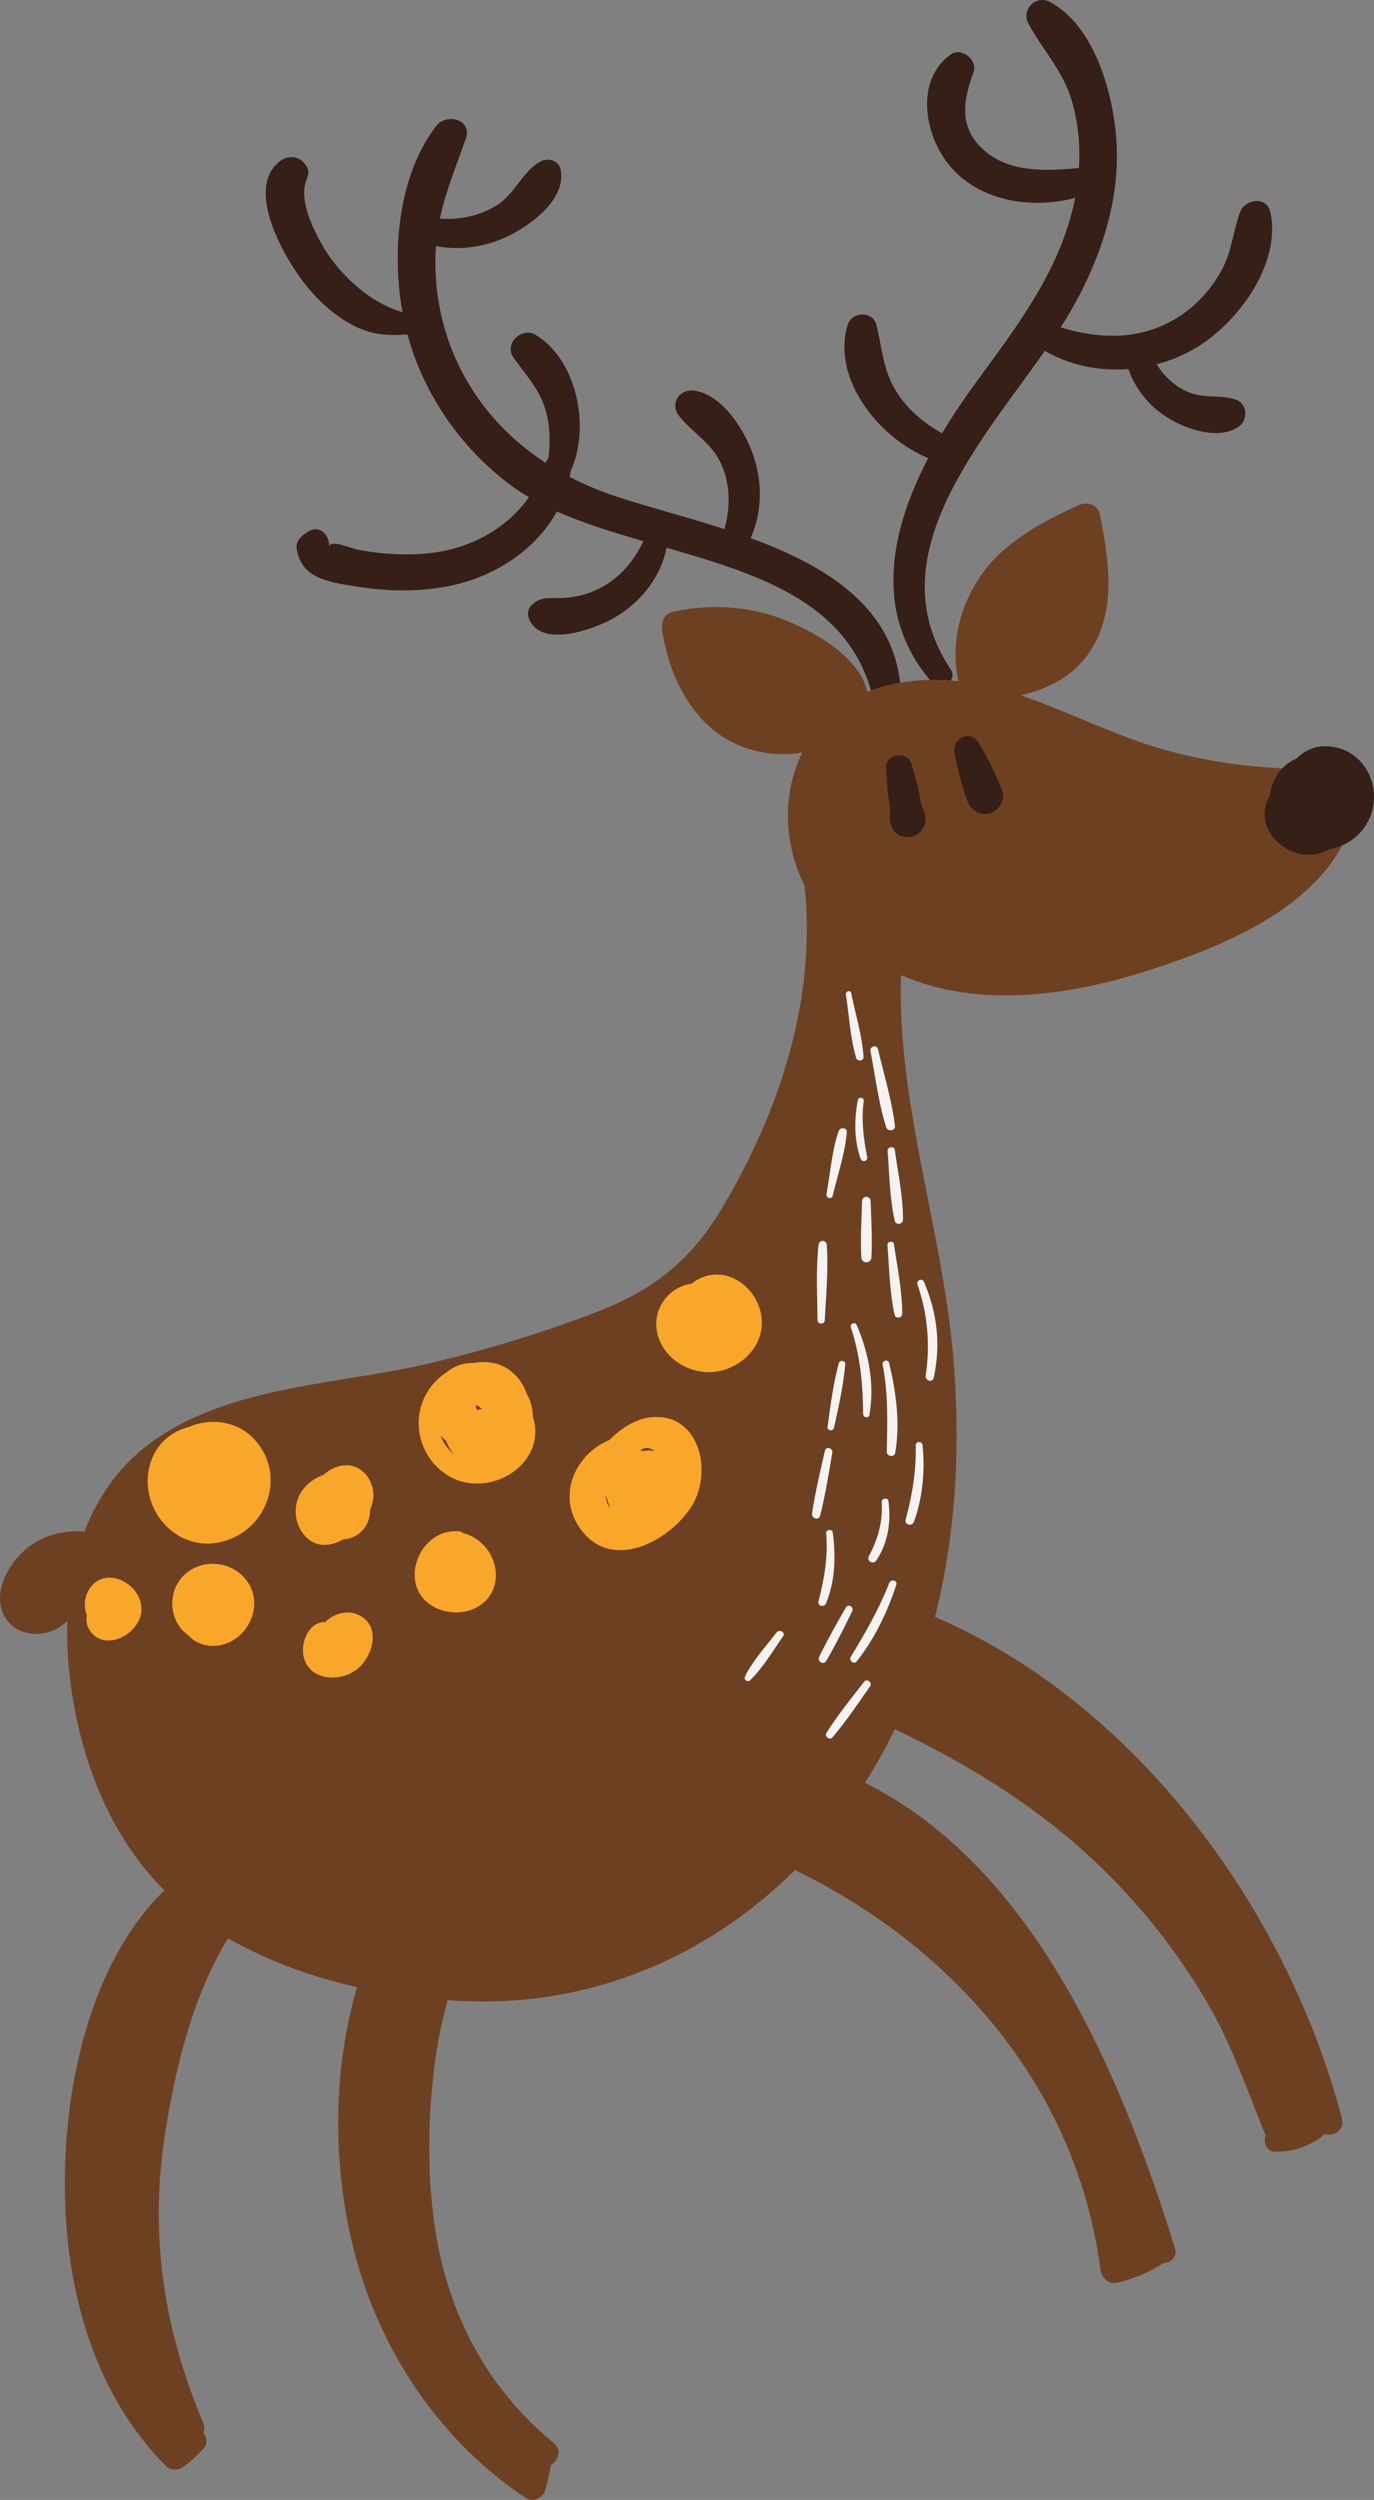 <?xml version="1.0" encoding="UTF-8" standalone="no"?>
<!-- Created with Inkscape (http://www.inkscape.org/) -->

<svg
   xmlns:dc="http://purl.org/dc/elements/1.1/"
   xmlns:cc="http://creativecommons.org/ns#"
   xmlns:rdf="http://www.w3.org/1999/02/22-rdf-syntax-ns#"
   xmlns:svg="http://www.w3.org/2000/svg"
   xmlns="http://www.w3.org/2000/svg"
   xmlns:sodipodi="http://sodipodi.sourceforge.net/DTD/sodipodi-0.dtd"
   xmlns:inkscape="http://www.inkscape.org/namespaces/inkscape"
   width="74.548mm"
   height="135.554mm"
   viewBox="0 0 264.145 480.31"
   id="svg7585"
   version="1.1"
   inkscape:version="0.91 r13725"
   sodipodi:docname="male_deer.svg">
  <rect x="0" y="0" width="264.145" height="480.31" fill="#808080" stroke="none"/>
  <defs
     id="defs7587" />
  <sodipodi:namedview
     id="base"
     pagecolor="#ffffff"
     bordercolor="#666666"
     borderopacity="1.0"
     inkscape:pageopacity="0.0"
     inkscape:pageshadow="2"
     inkscape:zoom="0.35"
     inkscape:cx="-87.213271"
     inkscape:cy="-39.844921"
     inkscape:document-units="px"
     inkscape:current-layer="layer1"
     showgrid="false"
     inkscape:window-width="1366"
     inkscape:window-height="726"
     inkscape:window-x="0"
     inkscape:window-y="0"
     inkscape:window-maximized="1" />
  <g
     inkscape:label="Layer 1"
     inkscape:groupmode="layer"
     id="layer1"
     transform="translate(-30.785,-12.207)">
    <path
       d="m 175.1,115.602 c 2.229,-5.069 2.295,-10.735 0.475,-15.999 -1.644,-4.754 -5.846,-11.54 -11.279,-12.326 -2.959,-0.429 -4.86,2.558 -2.885,4.955 2.888,3.506 6.441,5.156 8.26,9.69 1.576,3.926 1.468,7.956 0.388,11.945 -7.404,-2.405 -14.806,-4.277 -20.8,-6.261 -3.125,-1.034 -6.121,-2.299 -8.969,-3.779 0.081,-0.386 0.171,-0.767 0.235,-1.16 3.805,-8.501 1.169,-21.314 -6.785,-26.133 -2.575,-1.56 -6.11,1.654 -4.287,4.289 2.409,3.484 5.099,6.121 6.269,10.367 0.845,3.066 0.855,6.019 0.504,9.016 -0.22,0.245 -0.405,0.555 -0.54,0.935 -7.478,-4.871 -13.55,-11.538 -17.36,-20.136 -2.885,-6.511 -4.119,-13.619 -3.788,-20.725 0.014,-0.273 0.051,-0.531 0.07,-0.8 4.725,0.927 9.7,0.154 14.053,-2.002 4.465,-2.212 11.037,-7.111 9.893,-12.727 -0.349,-1.709 -2.415,-2.272 -3.796,-1.545 -3.575,1.885 -4.973,6.395 -8.691,8.582 -3.33,1.96 -6.991,2.705 -10.717,2.416 1.116,-5.268 3.154,-10.141 4.994,-15.394 1.271,-3.634 -3.74,-4.969 -5.704,-2.405 -7.279,9.505 -8.601,24.035 -6.48,35.778 -6.731,-1.929 -12.743,-7.839 -15.851,-13.631 -1.606,-2.993 -3.474,-7.07 -2.965,-10.474 0.234,-1.564 1.311,-2.565 0.278,-4.094 -1.278,-1.889 -3.494,-2.087 -5.207,-0.67 -6.276,5.185 0.555,17.391 4.131,22.314 2.425,3.336 5.43,6.338 8.985,8.46 4.026,2.405 7.304,2.686 11.594,2.379 3.114,11.546 10.291,21.855 19.864,28.984 1.097,0.816 2.269,1.566 3.481,2.28 -3.121,4.441 -7.739,7.701 -13.075,9.466 -4.29,1.419 -8.899,1.706 -13.383,1.44 -2.116,-0.125 -4.216,-0.41 -6.301,-0.785 -1.511,-0.271 -5.452,-2.13 -5.704,-0.552 0.334,-2.091 -1.77,-4.384 -3.899,-2.998 -0.259,0.169 -0.517,0.338 -0.776,0.506 -0.83,0.54 -1.663,1.584 -1.524,2.655 0.748,5.825 6.001,6.537 11.056,7.369 6.411,1.055 12.986,1.2 19.345,-0.274 8.155,-1.887 15.65,-6.885 19.63,-14.079 5.105,2.266 10.81,4.014 16.631,5.695 -1.998,4.241 -5.111,7.729 -9.524,9.595 -2.191,0.927 -4.44,1.319 -6.81,1.347 -2.174,0.028 -3.571,-0.216 -5.19,1.395 -0.786,0.784 -0.807,1.875 -0.364,2.822 2.47,5.28 12.033,1.876 15.744,-0.133 5.305,-2.869 9.408,-7.791 10.599,-13.749 18.446,5.282 36.847,11.024 40.161,31.269 0.471,2.882 4.803,2.03 4.909,-0.664 0.705,-18.026 -13.377,-26.776 -28.892,-32.456"
       style="fill:#361f16;fill-opacity:1;fill-rule:nonzero;stroke:none"
       id="path470"
       inkscape:connector-curvature="0" />
    <path
       d="m 268.109,88.892 c -3.139,-0.876 -6.205,-0.05 -9.306,-1.535 -2.409,-1.153 -4.284,-2.96 -5.665,-5.159 2.777,-0.731 5.446,-1.843 7.866,-3.344 7.971,-4.94 16.099,-16.012 14.015,-25.859 -0.671,-3.178 -4.901,-2.576 -5.854,0 -1.339,3.619 -1.522,7.361 -3.394,10.869 -2.089,3.916 -5.14,7.286 -8.96,9.571 -6.997,4.186 -14.721,3.931 -22.116,1.676 0.333,-0.52 0.66,-1.036 0.971,-1.546 6.164,-10.102 10.469,-22 9.769,-33.985 -0.53,-9.066 -4.105,-22.352 -12.785,-26.99 -2.696,-1.44 -5.609,1.449 -4.154,4.154 2.776,5.159 6.615,8.973 8.339,14.814 1.242,4.207 1.645,8.588 1.376,12.938 -6.181,0.549 -13.155,0.97 -18.135,-3.316 -5.062,-4.356 -4.149,-9.63 -2.134,-15.089 0.875,-2.37 -2.331,-4.911 -4.418,-3.396 -6.915,5.022 -5.029,15.644 -0.081,21.459 5.747,6.754 15.689,8.303 24.02,6.067 -0.1,0.51 -0.191,1.02 -0.309,1.525 -3.024,13.09 -11.146,23.549 -18.905,34.17 -2.165,2.964 -4.336,6.169 -6.348,9.534 -3.632,-1.98 -6.789,-4.699 -8.96,-8.277 -2.406,-3.966 -2.576,-8.137 -3.661,-12.495 -0.703,-2.819 -4.772,-2.663 -5.555,0 -3.07,10.446 6.117,21.704 15.506,25.546 -7.316,14.037 -10.734,30.102 0.855,43.237 1.641,1.86 4.855,-0.585 3.459,-2.67 -14.32,-21.379 5.56,-43.306 18.111,-61.18 4.8,2.82 10.476,3.928 16.054,3.502 1.452,4.07 4.196,7.386 7.965,9.595 3.561,2.087 9.39,4.013 13.134,1.551 2.072,-1.363 1.82,-4.664 -0.701,-5.367"
       style="fill:#361f16;fill-opacity:1;fill-rule:nonzero;stroke:none"
       id="path472"
       inkscape:connector-curvature="0" />
    <path
       d="m 210.537,322.882 c 4.162,-16.494 4.973,-33.831 3.436,-50.742 -2.208,-24.308 -10.73,-48.061 -9.981,-72.581 14.777,6.411 32.087,4.027 47.219,-0.794 17.756,-5.659 40.776,-15.274 40.811,-37.181 10e-4,-1.199 -1.188,-1.861 -2.181,-1.712 -0.266,-0.071 -0.555,-0.115 -0.884,-0.099 -11.401,0.58 -22.751,-0.339 -33.785,-3.365 -9.71,-2.664 -18.62,-7.351 -28.105,-10.599 5.166,-1.269 9.955,-3.562 13.119,-8.22 5.388,-7.933 3.768,-17.805 2.033,-26.621 -0.381,-1.936 -2.627,-2.394 -4.146,-1.686 -7.595,3.539 -14.946,7.365 -19.504,14.703 -3.527,5.68 -5.015,12.599 -3.513,19.09 -6.027,-0.62 -12.179,-0.114 -17.524,2.05 -1.404,-6.284 -9.145,-10.901 -14.581,-13.273 -7.272,-3.171 -15.124,-3.78 -22.85,-2.099 -1.651,0.36 -2.246,2.084 -2.02,3.559 1.346,8.781 5.656,17.791 14.039,21.793 3.336,1.594 8.59,2.59 12.916,1.651 -0.051,0.105 -0.106,0.203 -0.156,0.307 -3.928,8.411 -3.237,17.571 0.59,25.378 2.28,21.795 -4.834,43.395 -15.92,61.951 -6.174,10.334 -13.554,15.918 -24.733,20.149 -10.366,3.921 -21.011,7.16 -31.805,9.676 -17.113,3.989 -37.009,4.17 -52.01,14.31 -6.809,4.603 -11.28,10.88 -13.979,17.95 -4.036,-0.361 -8.319,0.801 -11.41,3.498 -3.033,2.645 -5.685,7.178 -4.567,11.332 1.149,4.275 5.871,5.742 9.711,4.261 1.077,-0.415 2.085,-1.095 2.982,-1.938 -0.114,3.31 0.019,6.646 0.371,9.941 1.633,15.293 7.245,30.849 18.269,41.836 -12.151,11.821 -17.399,30.648 -18.745,46.929 -1.857,22.471 2.638,47.13 19.021,63.636 1.044,1.051 2.571,0.887 3.638,0 1.248,-0.959 2.413,-2.007 3.496,-3.146 0.931,-0.906 0.789,-2.214 0.139,-3.12 0.21,-0.616 0.217,-1.333 -0.098,-2.074 -7.659,-18.07 -10.356,-36.221 -7.276,-55.739 1.971,-12.498 5.275,-26.189 12.081,-37.286 7.556,4.35 16.084,7.431 24.799,9.387 -5.055,17.055 -4.661,36.689 0.096,53.157 5.273,18.253 16.476,34.428 32.329,45 1.38,0.92 3.32,-0.011 3.734,-1.519 0.455,-1.657 0.851,-3.169 1.093,-4.785 1.391,-0.86 2.152,-2.926 0.64,-4.171 -13.471,-11.099 -20.951,-25.91 -23.17,-43.199 -1.134,-8.838 -1.081,-17.865 -0.151,-26.72 0.495,-4.715 1.258,-9.424 2.494,-14.005 0.105,-0.393 0.214,-0.816 0.324,-1.252 1.51,0.101 3.013,0.184 4.494,0.226 24.231,0.689 46.034,-9.078 62.3,-25.219 30.49,14.819 54.109,41.775 58.7,76.609 0.23,1.741 1.554,3.111 3.446,2.625 3.056,-0.784 5.674,-1.833 8.335,-3.521 0.096,-0.061 0.171,-0.131 0.256,-0.198 1.425,0.01 2.853,-1.115 2.304,-2.88 -10.284,-33.076 -26.814,-73.005 -59.575,-89.414 2.095,-3.299 4.019,-6.735 5.734,-10.301 15.69,7.519 30.115,16.61 42.404,29.311 6.801,7.031 12.752,14.856 17.689,23.304 4.777,8.176 7.641,16.85 11.207,25.484 -0.546,1.312 0.176,3.118 1.959,3.103 2.205,-0.018 4.02,-0.362 6.03,-1.288 1.2,-0.552 2.438,-1.176 3.268,-2.109 1.684,0.559 3.989,-0.76 3.395,-3.016 -10.481,-39.861 -39.365,-79.698 -78.23,-96.335"
       style="fill:#6e4022;fill-opacity:1;fill-rule:nonzero;stroke:none"
       id="path474"
       inkscape:connector-curvature="0" />
    <path
       d="m 285.284,155.58 c -1.984,0.036 -3.837,0.981 -5.298,2.382 -2.959,1.254 -4.766,4.159 -5.111,7.27 -0.215,0.341 -0.409,0.695 -0.546,1.076 -2.397,6.649 5.897,12.395 11.69,9.223 0.076,-0.041 0.144,-0.096 0.219,-0.14 2.547,-0.431 4.964,-1.739 6.586,-3.865 4.861,-6.37 0.873,-16.101 -7.54,-15.946"
       style="fill:#361f16;fill-opacity:1;fill-rule:nonzero;stroke:none"
       id="path476"
       inkscape:connector-curvature="0" />
    <path
       d="m 208.3,167.768 c -0.621,-1.238 -0.682,-2.933 -1.039,-4.276 -0.389,-1.465 -0.814,-2.917 -1.188,-4.386 -0.684,-2.683 -5.162,-2.21 -4.936,0.667 0.117,1.502 0.185,3.006 0.286,4.509 0.087,1.304 0.625,3.045 0.451,4.326 -0.33,2.416 1.16,4.753 3.856,4.388 2.551,-0.345 3.675,-3.022 2.569,-5.228"
       style="fill:#361f16;fill-opacity:1;fill-rule:nonzero;stroke:none"
       id="path478"
       inkscape:connector-curvature="0" />
    <path
       d="m 223.48,164.175 c -1.286,-3.224 -2.769,-6.324 -4.562,-9.293 -1.551,-2.567 -5.15,-0.804 -4.645,1.959 0.574,3.134 1.386,6.191 2.461,9.194 0.637,1.778 2.384,2.97 4.304,2.442 1.666,-0.459 3.147,-2.538 2.442,-4.303"
       style="fill:#361f16;fill-opacity:1;fill-rule:nonzero;stroke:none"
       id="path480"
       inkscape:connector-curvature="0" />
    <path
       d="m 73.457,312.859 c -4.166,-0.897 -8.374,1.409 -9.354,5.666 -0.684,2.969 0.406,6.06 2.716,7.746 1.032,1.143 2.461,1.936 4.191,2.118 4.119,0.432 7.745,-2.714 8.511,-6.686 0.807,-4.178 -1.98,-7.964 -6.065,-8.844"
       style="fill:#f9a72b;fill-opacity:1;fill-rule:nonzero;stroke:none"
       id="path482"
       inkscape:connector-curvature="0" />
    <path
       d="m 79.804,288.873 c -3.345,-3.743 -8.609,-4.296 -12.729,-2.494 -3.176,0.811 -5.973,2.966 -7.223,6.476 -2.989,8.396 4.26,17.586 13.181,15.666 8.946,-1.927 13.039,-12.639 6.77,-19.649"
       style="fill:#f9a72b;fill-opacity:1;fill-rule:nonzero;stroke:none"
       id="path484"
       inkscape:connector-curvature="0" />
    <path
       d="m 102.565,299.632 c 0.089,-2.946 -2.072,-5.902 -5.176,-5.904 -1.625,-10e-4 -3.154,0.72 -4.379,1.817 -1.671,0.645 -3.178,1.619 -4.23,3.186 -1.574,2.344 -1.529,5.508 0.062,7.841 2.08,3.05 5.225,2.95 7.98,1.389 1.978,-0.121 3.781,-1.281 4.645,-3.268 0.333,-0.762 0.476,-1.584 0.454,-2.388 0.385,-0.897 0.618,-1.806 0.644,-2.675"
       style="fill:#f9a72b;fill-opacity:1;fill-rule:nonzero;stroke:none"
       id="path486"
       inkscape:connector-curvature="0" />
    <path
       d="m 115.454,288.025 c 0.336,0.364 0.7,0.696 1.095,0.993 0.36,1.01 0.884,1.879 1.526,2.599 -1.164,-0.929 -2.079,-2.197 -2.621,-3.591 z m 7.034,-4.871 c -0.507,-1.176 -0.186,-1.255 0.968,-0.229 -0.329,0.028 -0.655,0.095 -0.968,0.229 z m 10.745,1.255 c -0.02,-1.545 -0.416,-3.065 -1.186,-4.412 -0.902,-2.624 -2.894,-4.883 -5.657,-5.72 -1.462,-0.443 -3.042,-0.479 -4.581,-0.195 -0.544,-0.009 -1.099,0.018 -1.67,0.125 -1.401,0.264 -2.596,0.882 -3.578,1.712 -1.131,0.733 -2.13,1.719 -2.868,2.658 -4.385,5.584 -2.581,13.898 3.598,17.354 5.351,2.991 12.893,0.655 15.551,-4.899 1.039,-2.171 1.075,-4.505 0.391,-6.622"
       style="fill:#f9a72b;fill-opacity:1;fill-rule:nonzero;stroke:none"
       id="path488"
       inkscape:connector-curvature="0" />
    <path
       d="m 124.993,310.724 c -1.124,-1.948 -3.029,-3.441 -5.156,-3.946 -0.212,-0.181 -0.477,-0.324 -0.835,-0.355 -7.707,-0.68 -11.97,10.482 -4.9,14.459 2.917,1.641 6.862,1.518 9.495,-0.621 2.891,-2.35 3.201,-6.412 1.396,-9.536"
       style="fill:#f9a72b;fill-opacity:1;fill-rule:nonzero;stroke:none"
       id="path490"
       inkscape:connector-curvature="0" />
    <path
       d="m 99.544,322.403 c -2.095,-0.896 -4.537,-0.154 -6.151,1.355 -0.037,0.035 -0.066,0.075 -0.102,0.111 -3.195,-0.101 -4.808,4.014 -4.106,6.766 1.124,4.416 6.71,4.766 9.922,2.518 3.359,-2.353 5.204,-8.711 0.438,-10.75"
       style="fill:#f9a72b;fill-opacity:1;fill-rule:nonzero;stroke:none"
       id="path492"
       inkscape:connector-curvature="0" />
    <path
       d="m 47.739,317.898 c -0.746,1.41 -0.871,3.17 -0.261,4.633 -0.166,0.973 -0.046,1.969 0.481,2.805 2.9,4.599 9.908,0.755 10.023,-3.829 0.13,-5.229 -7.449,-8.889 -10.242,-3.609"
       style="fill:#f9a72b;fill-opacity:1;fill-rule:nonzero;stroke:none"
       id="path494"
       inkscape:connector-curvature="0" />
    <path
       d="m 147.268,299.435 c 0.2,0.894 0.501,1.752 0.905,2.547 -0.696,-0.705 -0.941,-1.597 -0.905,-2.547 z m 7.004,-8.406 c -0.114,-0.074 -0.237,-0.131 -0.355,-0.198 0.767,-0.562 1.695,-0.621 2.745,0.16 -0.807,-0.156 -1.614,-0.13 -2.39,0.037 z m 1.258,-6.475 c -2.531,0.341 -5.306,2.013 -7.62,4.332 -6.473,2.692 -10.126,10.51 -5.644,16.929 5.821,8.334 16.73,2.876 21.279,-3.894 4.478,-6.665 1.826,-18.692 -8.015,-17.367"
       style="fill:#f9a72b;fill-opacity:1;fill-rule:nonzero;stroke:none"
       id="path496"
       inkscape:connector-curvature="0" />
    <path
       d="m 177.178,265.225 c -0.67,-5.2 -5.809,-9.547 -11.091,-7.697 -0.874,0.306 -1.679,0.766 -2.393,1.339 -3.765,0.445 -6.895,3.92 -6.737,7.985 0.221,5.706 6.034,9.651 11.412,8.905 5.117,-0.709 9.5,-5.171 8.809,-10.531"
       style="fill:#f9a72b;fill-opacity:1;fill-rule:nonzero;stroke:none"
       id="path498"
       inkscape:connector-curvature="0" />
    <path
       d="m 194.419,203.019 c -0.138,-0.671 -1.114,-0.375 -1.012,0.28 0.615,4.008 0.814,8.244 1.962,12.146 0.224,0.761 1.489,0.652 1.431,-0.194 -0.279,-4.121 -1.559,-8.196 -2.381,-12.232"
       style="fill:#f4f3f2;fill-opacity:1;fill-rule:nonzero;stroke:none"
       id="path500"
       inkscape:connector-curvature="0" />
    <path
       d="m 199.569,213.772 c -0.223,-0.941 -1.617,-0.536 -1.438,0.396 0.93,4.831 1.534,9.898 3.006,14.595 0.276,0.88 1.819,0.781 1.698,-0.23 -0.594,-4.966 -2.118,-9.898 -3.266,-14.761"
       style="fill:#f4f3f2;fill-opacity:1;fill-rule:nonzero;stroke:none"
       id="path502"
       inkscape:connector-curvature="0" />
    <path
       d="m 197.489,234.483 c -0.716,-3.618 -1.141,-7.114 -0.654,-10.787 0.084,-0.639 -1.014,-0.79 -1.133,-0.152 -0.699,3.769 -0.756,7.64 0.527,11.287 0.28,0.792 1.421,0.48 1.259,-0.347"
       style="fill:#f4f3f2;fill-opacity:1;fill-rule:nonzero;stroke:none"
       id="path504"
       inkscape:connector-curvature="0" />
    <path
       d="m 202.803,233.129 c -0.109,-0.78 -1.444,-0.601 -1.381,0.186 0.351,4.449 0.388,9.08 1.365,13.443 0.203,0.906 1.595,0.69 1.597,-0.216 0.013,-4.455 -0.966,-9.01 -1.581,-13.412"
       style="fill:#f4f3f2;fill-opacity:1;fill-rule:nonzero;stroke:none"
       id="path506"
       inkscape:connector-curvature="0" />
    <path
       d="m 198.162,242.95 c -0.031,-1.058 -1.611,-1.059 -1.644,0 -0.109,3.609 -0.331,7.234 -0.152,10.842 0.062,1.254 1.886,1.256 1.949,0 0.18,-3.609 -0.044,-7.234 -0.152,-10.842"
       style="fill:#f4f3f2;fill-opacity:1;fill-rule:nonzero;stroke:none"
       id="path508"
       inkscape:connector-curvature="0" />
    <path
       d="m 202.643,251.229 c -0.101,-0.704 -1.302,-0.544 -1.248,0.169 0.34,4.416 0.406,9.095 1.375,13.422 0.185,0.83 1.464,0.632 1.464,-0.198 0.002,-4.43 -0.961,-9.01 -1.591,-13.394"
       style="fill:#f4f3f2;fill-opacity:1;fill-rule:nonzero;stroke:none"
       id="path510"
       inkscape:connector-curvature="0" />
    <path
       d="m 208.387,258.428 c -0.304,-0.7 -1.49,-0.201 -1.239,0.522 1.986,5.714 2.481,11.57 1.604,17.549 -0.145,0.986 1.31,1.448 1.535,0.424 1.394,-6.327 0.675,-12.562 -1.9,-18.495"
       style="fill:#f4f3f2;fill-opacity:1;fill-rule:nonzero;stroke:none"
       id="path512"
       inkscape:connector-curvature="0" />
    <path
       d="m 195.464,266.735 c -0.274,-0.632 -1.333,-0.182 -1.115,0.47 1.835,5.511 2.325,10.928 2.376,16.707 0.006,0.662 1.076,0.86 1.198,0.161 1.03,-5.883 -0.105,-11.893 -2.459,-17.339"
       style="fill:#f4f3f2;fill-opacity:1;fill-rule:nonzero;stroke:none"
       id="path514"
       inkscape:connector-curvature="0" />
    <path
       d="m 201.713,274.072 c -0.195,-0.812 -1.399,-0.464 -1.241,0.343 1.1,5.635 0.904,11.031 0.795,16.72 -0.018,0.902 1.451,1.149 1.614,0.219 0.996,-5.709 0.171,-11.694 -1.167,-17.281"
       style="fill:#f4f3f2;fill-opacity:1;fill-rule:nonzero;stroke:none"
       id="path516"
       inkscape:connector-curvature="0" />
    <path
       d="m 208.155,289.899 c -0.076,-0.831 -1.341,-0.864 -1.321,0 0.115,4.897 -0.667,9.535 -1.935,14.25 -0.278,1.035 1.228,1.417 1.585,0.436 1.71,-4.695 2.131,-9.73 1.671,-14.686"
       style="fill:#f4f3f2;fill-opacity:1;fill-rule:nonzero;stroke:none"
       id="path518"
       inkscape:connector-curvature="0" />
    <path
       d="m 201.584,300.605 c -0.099,-0.734 -1.349,-0.565 -1.298,0.175 0.258,3.759 -0.715,7.117 -2.465,10.419 -0.5,0.941 0.83,1.704 1.419,0.83 2.28,-3.388 2.881,-7.431 2.344,-11.424"
       style="fill:#f4f3f2;fill-opacity:1;fill-rule:nonzero;stroke:none"
       id="path520"
       inkscape:connector-curvature="0" />
    <path
       d="m 189.372,290.94 c -0.916,3.993 -1.865,7.976 -2.47,12.03 -0.147,0.995 1.294,1.46 1.552,0.429 1,-3.979 1.651,-8.026 2.339,-12.068 0.156,-0.917 -1.206,-1.331 -1.421,-0.391"
       style="fill:#f4f3f2;fill-opacity:1;fill-rule:nonzero;stroke:none"
       id="path522"
       inkscape:connector-curvature="0" />
    <path
       d="m 190.868,306.615 c -0.098,-0.713 -1.327,-0.551 -1.264,0.171 0.394,4.496 -0.343,8.715 -1.461,13.056 -0.249,0.965 1.097,1.278 1.454,0.401 1.76,-4.335 1.903,-9.035 1.271,-13.629"
       style="fill:#f4f3f2;fill-opacity:1;fill-rule:nonzero;stroke:none"
       id="path524"
       inkscape:connector-curvature="0" />
    <path
       d="m 201.734,316.344 c -1.958,5.013 -4.606,9.625 -7.402,14.207 -0.415,0.68 0.611,1.525 1.131,0.874 3.499,-4.394 5.865,-9.395 7.628,-14.707 0.29,-0.873 -1.034,-1.2 -1.356,-0.374"
       style="fill:#f4f3f2;fill-opacity:1;fill-rule:nonzero;stroke:none"
       id="path526"
       inkscape:connector-curvature="0" />
    <path
       d="m 193.403,321.058 c -1.811,3.104 -3.555,6.239 -5.133,9.467 -0.441,0.901 0.848,1.684 1.36,0.795 1.798,-3.114 3.424,-6.315 4.987,-9.553 0.389,-0.806 -0.752,-1.502 -1.215,-0.71"
       style="fill:#f4f3f2;fill-opacity:1;fill-rule:nonzero;stroke:none"
       id="path528"
       inkscape:connector-curvature="0" />
    <path
       d="m 196.938,335.288 c -2.498,3.205 -5.089,6.407 -7.264,9.842 -0.435,0.686 0.601,1.52 1.144,0.882 2.635,-3.098 4.931,-6.516 7.251,-9.852 0.46,-0.662 -0.627,-1.519 -1.131,-0.873"
       style="fill:#f4f3f2;fill-opacity:1;fill-rule:nonzero;stroke:none"
       id="path530"
       inkscape:connector-curvature="0" />
    <path
       d="m 180.057,325.869 c -2.058,2.69 -4.527,5.36 -6.041,8.406 -0.306,0.616 0.446,1.252 0.971,0.749 2.501,-2.396 4.34,-5.603 6.329,-8.42 0.549,-0.777 -0.703,-1.462 -1.259,-0.735"
       style="fill:#f4f3f2;fill-opacity:1;fill-rule:nonzero;stroke:none"
       id="path532"
       inkscape:connector-curvature="0" />
    <path
       d="m 192.035,274.128 c -1.075,3.989 -1.61,8.174 -2.155,12.265 -0.094,0.7 1.079,0.849 1.231,0.166 0.894,-4.03 1.81,-8.145 2.171,-12.262 0.064,-0.724 -1.065,-0.846 -1.248,-0.169"
       style="fill:#f4f3f2;fill-opacity:1;fill-rule:nonzero;stroke:none"
       id="path534"
       inkscape:connector-curvature="0" />
    <path
       d="m 189.724,251.384 c -0.071,-1.026 -1.466,-0.999 -1.575,0 -0.521,4.751 -0.251,9.676 -0.195,14.451 0.01,0.899 1.343,0.89 1.389,0 0.245,-4.768 0.714,-9.682 0.381,-14.451"
       style="fill:#f4f3f2;fill-opacity:1;fill-rule:nonzero;stroke:none"
       id="path536"
       inkscape:connector-curvature="0" />
    <path
       d="m 192.003,229.538 c -1.298,3.809 -1.61,8.117 -2.329,12.076 -0.14,0.771 1.008,1.114 1.192,0.329 0.939,-3.98 2.377,-8.113 2.717,-12.191 0.079,-0.948 -1.302,-1.03 -1.581,-0.214"
       style="fill:#f4f3f2;fill-opacity:1;fill-rule:nonzero;stroke:none"
       id="path538"
       inkscape:connector-curvature="0" />
  </g>
</svg>
